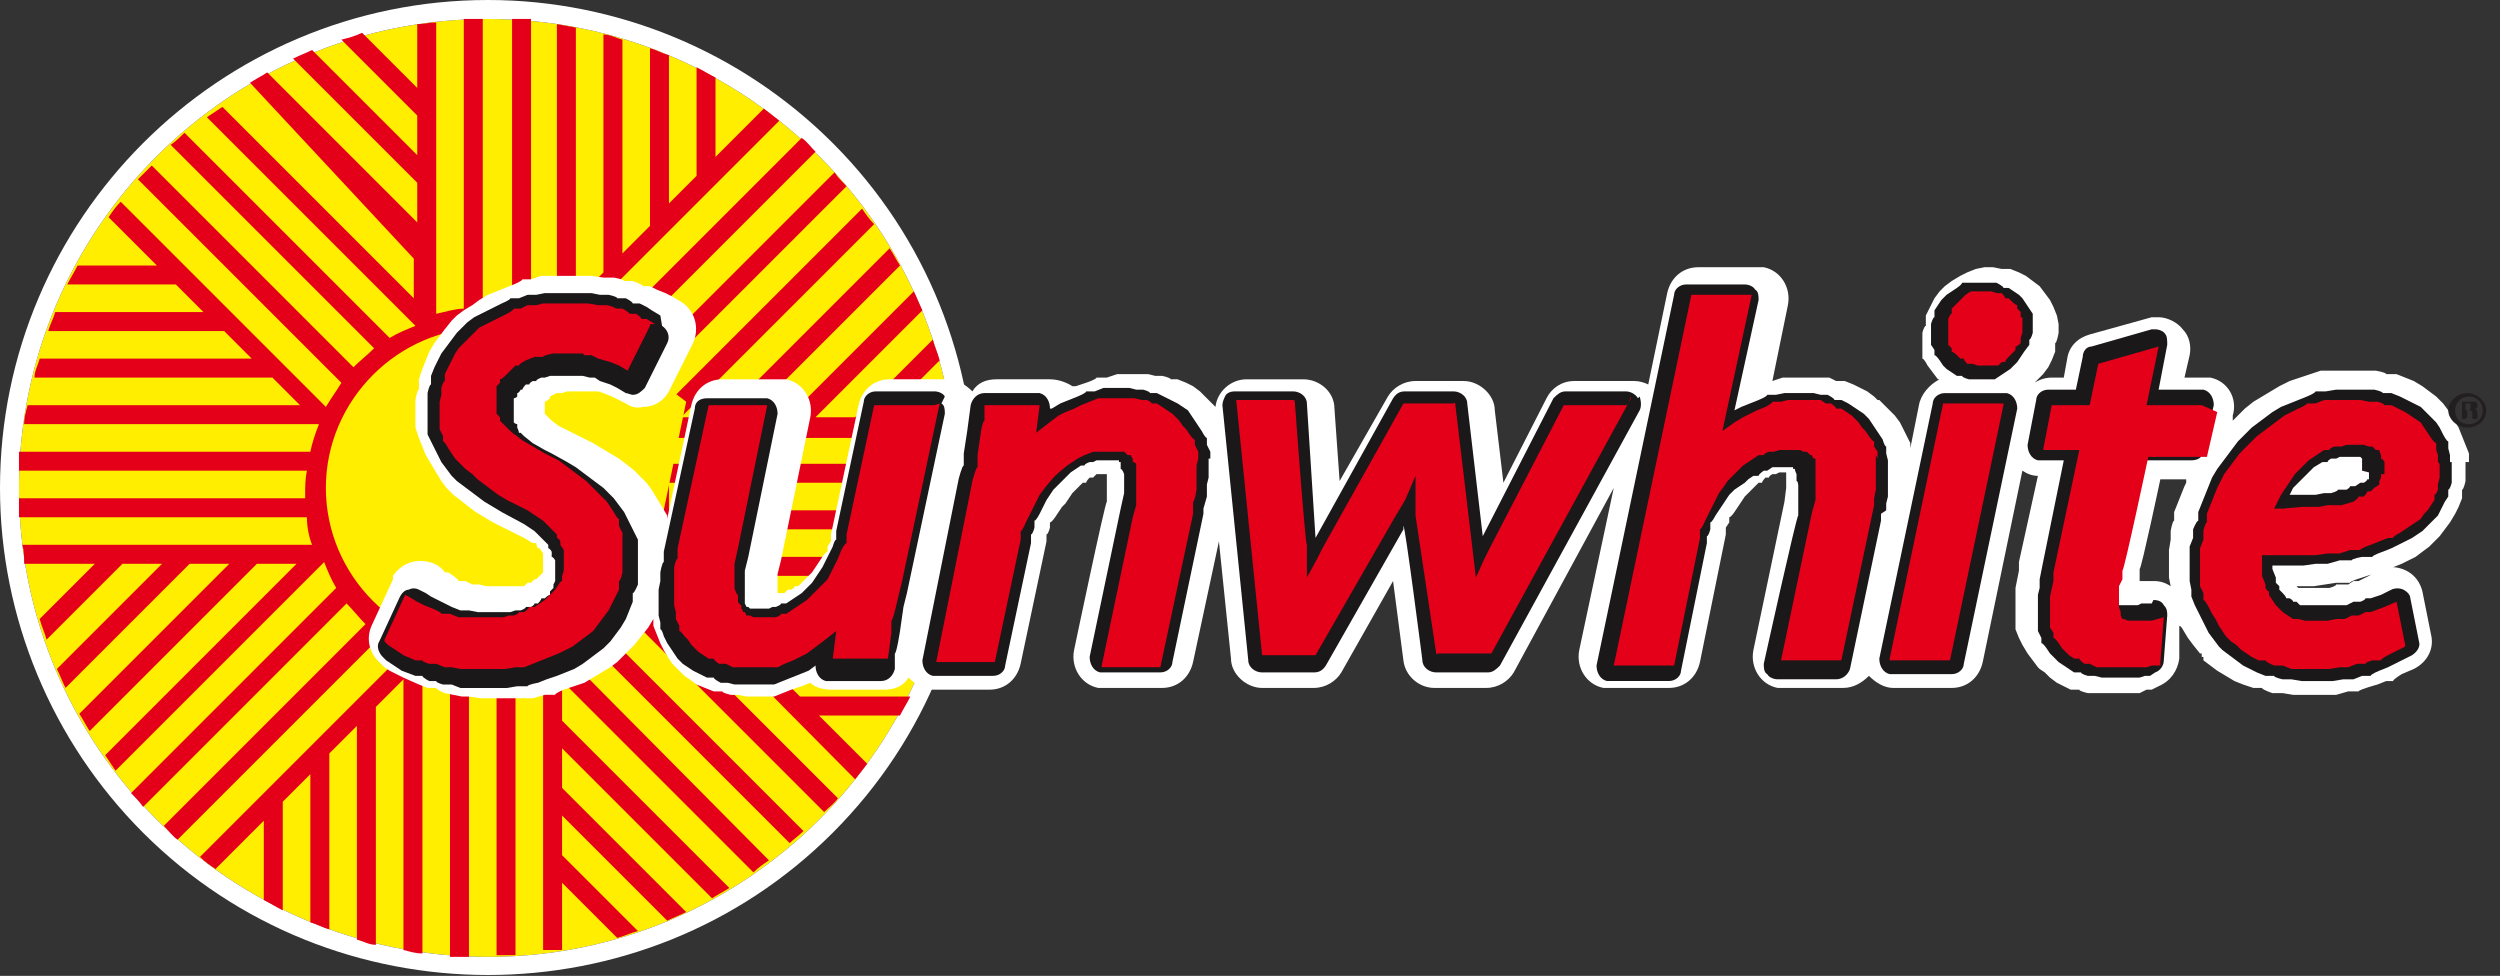 <?xml version="1.0" encoding="UTF-8"?>
<svg id="Group_2207" data-name="Group 2207" xmlns="http://www.w3.org/2000/svg" version="1.1" viewBox="0 0 145 56.6">
  <rect x="0" y="0" width="145" height="56.6" fill="#333333" stroke="none"/>
  <defs>
    <style>
      .cls-1 {
        fill: none;
      }

      .cls-1, .cls-2, .cls-3, .cls-4, .cls-5, .cls-6 {
        stroke-width: 0px;
      }

      .cls-2 {
        fill: #e50019;
      }

      .cls-3 {
        fill: #1a1818;
      }

      .cls-4 {
        fill: #fe0;
      }

      .cls-5 {
        fill: #fff;
      }

      .cls-6 {
        fill: #231f20;
      }
    </style>
  </defs>
  <rect class="cls-1" width="145" height="56.6"/>
  <path id="Path_5435" data-name="Path 5435" class="cls-4" d="M28.3,1.1c-15,0-27.2,12.2-27.2,27.2s12.2,27.2,27.2,27.2,27.2-12.2,27.2-27.2h0c0-15-12.2-27.2-27.2-27.2"/>
  <path id="Path_5436" data-name="Path 5436" class="cls-5" d="M28.3,1.1c15,0,27.2,12.2,27.2,27.2s-12.2,27.2-27.2,27.2S1.1,43.3,1.1,28.3C1.1,13.3,13.3,1.1,28.3,1.1h0M28.3,0C12.7,0,0,12.7,0,28.3c0,7.5,3,14.7,8.3,20,11,11,29,11,40,0,11-11,11-29,0-40C43,3,35.8,0,28.3,0"/>
  <path id="Path_5437" data-name="Path 5437" class="cls-2" d="M28.2,37.6c5.1,0,9.3-4.2,9.3-9.3h0c0-5.1-4.2-9.3-9.3-9.3-5.1,0-9.3,4.2-9.3,9.3,0,5.1,4.2,9.3,9.3,9.3,0,0,0,0,0,0M55.3,25.4h-16.9c.1.5.2,1,.3,1.5h16.7v1.1s-16.6,0-16.6,0v.2c0,.5,0,.9,0,1.4h16.7c0,.4,0,.7,0,1.1h-16.8c-.1.5-.3,1.1-.5,1.6h0s17.1,0,17.1,0c0,.4-.1.7-.2,1.1h-15.8l1.6,1.6h13.9c0,.4-.2.7-.3,1.1h-12.5l1.6,1.6h10.3c-.1.4-.3.7-.4,1.1h-8.7l1.6,1.6h6.4c-.2.4-.4.7-.6,1.1h-4.7l2.8,2.8-.7.9-11.9-12c-.3.5-.6.9-.9,1.3l11.8,11.8c-.2.3-.5.5-.8.8l-11.8-11.8c-.4.4-.8.7-1.2,1.1l11.8,11.8c-.3.3-.6.5-.8.7l-11.9-11.9c-.5.3-.9.5-1.4.7h0c0,0,12.1,12.2,12.1,12.2-.3.2-.6.4-.9.7l-11.1-11.1v2.3l9.7,9.7c-.3.2-.7.4-1,.6l-8.7-8.7v2.3l7.2,7.2c-.4.2-.7.3-1.1.5l-6.1-6.1v2.3l4.4,4.4c-.4.1-.8.3-1.2.4l-3.2-3.2v3.9h-1.1c0,.1,0-16.7,0-16.7-.5.2-1.1.3-1.6.3v16.7c-.4,0-.7,0-1.1,0v-16.6h-.2c-.5,0-.9,0-1.4,0v16.7c-.4,0-.7,0-1.1,0v-16.8c-.5-.1-1.1-.3-1.6-.5h0v17.1c-.4,0-.7-.1-1.1-.2v-15.7l-1.6,1.6v13.8c-.4,0-.7-.2-1.1-.3v-12.4l-1.6,1.6v10.2c-.4-.1-.7-.3-1.1-.4v-8.6l-1.6,1.6v6.3c-.4-.2-.7-.4-1.1-.6v-4.6l-2.8,2.8c-.3-.2-.6-.4-.9-.7l11.9-11.9c-.5-.3-.9-.6-1.4-.9l-11.8,11.8c-.3-.2-.5-.5-.8-.8l11.7-11.7c-.4-.4-.7-.8-1.1-1.2l-11.8,11.8c-.2-.3-.5-.6-.7-.8l11.9-11.9c-.3-.5-.5-1-.7-1.5h0l-12.1,12.1c-.2-.3-.4-.6-.6-.9l11.1-11.1h-2.3l-9.7,9.7c-.2-.3-.4-.7-.6-1l8.7-8.7h-2.3l-7.2,7.2c-.2-.4-.3-.7-.5-1.1l6.1-6.1h-2.3l-4.4,4.4c-.1-.4-.3-.8-.4-1.2l3.2-3.2H1.4c0-.4,0-.7-.1-1.1h16.8c-.2-.5-.3-1.1-.3-1.6H1.1c0-.4,0-.7,0-1.1h16.6v-.2c0-.5,0-.9.1-1.4H1.1v-1.1h16.9c.1-.5.3-1.1.5-1.6h0s-17.1,0-17.1,0c0-.4.1-.7.2-1.1h15.8l-1.6-1.6H2c0-.4.2-.7.3-1.1h12.3l-1.6-1.6H2.8c.1-.4.3-.7.4-1.1h8.6l-1.6-1.6h-6.3c.2-.4.4-.7.6-1.1h4.6l-2.8-2.8c.2-.3.4-.6.7-.9l11.9,11.9c.3-.5.6-.9.9-1.4l-11.8-11.8.8-.8,11.7,11.7c.4-.4.8-.7,1.2-1.1l-11.8-11.8c.3-.2.6-.5.8-.7l11.9,11.9c.5-.3,1-.5,1.5-.7h0c0,0-12.1-12.1-12.1-12.1l.9-.6,11.1,11.1v-2.3L14.5,4.8c.3-.2.7-.4,1-.6l8.7,8.7v-2.3l-7.2-7.2c.4-.2.7-.3,1.1-.5l6.1,6.1v-2.3l-4.4-4.4c.4-.1.8-.2,1.2-.4l3.2,3.2V1.4c.4,0,.7-.1,1.1-.1v16.9c.5-.1,1.1-.3,1.6-.3V1.1c.4,0,.7,0,1.1,0v16.6s.2,0,.2,0c.5,0,1,0,1.5.1V1.1c.4,0,.7,0,1.1,0v16.8c.5.1,1,.3,1.5.5h0V1.4l1.1.2v15.8l1.6-1.6V2c.4,0,.7.2,1.1.3v12.4l1.6-1.6V2.8c.4.1.7.3,1.1.4v8.6l1.6-1.6v-6.3c.4.2.7.4,1.1.6v4.6l2.8-2.8.9.7-11.9,11.9c.5.3.9.6,1.4.9l11.8-11.8c.3.2.5.5.8.8l-11.8,11.8c.4.4.7.8,1.1,1.2l11.8-11.8c.2.3.5.6.7.8l-11.9,11.9c.3.5.5,1,.7,1.5h0l12.1-12.1c.2.3.4.6.7.9l-11.2,11.2h2.3l9.8-9.8c.2.3.4.7.6,1l-8.8,8.8h2.3l7.3-7.3c.2.4.3.7.5,1.1l-6.2,6.2h2.3l4.5-4.5c.1.4.3.8.4,1.2l-3.3,3.3h4c0,.4,0,.7.1,1.1"/>
  <path id="Path_5438" data-name="Path 5438" class="cls-4" d="M37.1,21.4c.9.6,1.8,1.2,2.7,1.9-.2.9-1.4,6.9-1.7,8.1l-6.9-4.1c-2.7-1.4-3.8-2.3-3.8-3.9,0-1.6,1.6-3.4,4.7-3.4h.1c1.3,0,2.5.3,3.6.8l1.2.6Z"/>
  <path id="Path_5439" data-name="Path 5439" class="cls-5" d="M143.2,26.8v-.5c0,0-.2-.5-.2-.5l-.2-.5-.2-.5-.3-.5-.3-.5-.3-.4-.4-.4s0,0,0,0l-.4-.3-.4-.3-.5-.3-.5-.2-.5-.2h-.6c0-.1-.6-.2-.6-.2h-.6c0,0-.7,0-.7,0h-.6s-.6,0-.6,0h-.7c0,0-.6.2-.6.2l-.6.2-.6.2-.6.3-.5.3-.5.3-.5.3-.5.4-.4.4-.3.3v-.3c.3-1-.3-2-1.3-2.2-.1,0-.3,0-.4,0h-1.1l.3-1.3c.1-.5,0-1.1-.4-1.5-.3-.4-.9-.7-1.4-.7h0c-.1,0-.3,0-.4,0l-3.6,1c-.7.2-1.2.7-1.3,1.4l-.2,1.1h-.7c-.5,0-.9.2-1.3.5,0,0,0,0,0,0h.1c0,0,.4-.4.4-.4l.3-.3.3-.4.2-.4.2-.5v-.5c.1,0,.2-.6.2-.6v-.5s-.1-.5-.1-.5l-.2-.5-.2-.4-.3-.4-.3-.4-.4-.3-.4-.3-.4-.2-.5-.2h-.5c0,0-.5-.1-.5-.1h-.5s-.5.1-.5.1l-.5.2-.4.2-.5.3-.4.3-.3.3-.3.4-.3.6-.2.4v.6c-.1,0-.2.4-.2.4v.5s0,.5,0,.5v.5c.1,0,.3.4.3.4l.3.4.3.4h.1c-.6.3-1.1.9-1.2,1.5l-.5,2.5v-.3c0,0-.2-.4-.2-.4l-.2-.4-.2-.4-.3-.4-.3-.3-.3-.3-.3-.3h0s0,0,0,0c0,0,0,0-.1,0l-.2-.2-.4-.3-.4-.2-.4-.2-.5-.2h-.5c0,0-.4-.2-.4-.2h-.5s-.4,0-.4,0h-.6s-.6,0-.6,0h-.6c0,0-.6.2-.6.2h0s.9-4.4.9-4.4c.2-1-.4-2-1.4-2.2-.1,0-.2,0-.4,0h-3.4c-.9,0-1.6.6-1.8,1.5l-1.1,5.3c-.2-.1-.5-.2-.8-.2h-3.5c-.7,0-1.3.4-1.6,1l-2.5,4.9-.5-4.2c0-.9-.9-1.7-1.8-1.7h-2.8c-.7,0-1.3.4-1.6.9l-2.8,4.9-.3-4.2c0-1-.9-1.7-1.8-1.7h-3.3c-.9,0-1.7.7-1.8,1.6l-.2-.2-.5-.5h0s-.2-.2-.2-.2l-.4-.3-.4-.2-.5-.2h-.4c0-.1-.5-.2-.5-.2h-.4c0,0-.4-.1-.4-.1h-.5s-.6,0-.6,0h-.7c0,0-.6.2-.6.2h-.6c0,.1-.6.3-.6.3l-.6.2h-.2c-.3-.2-.8-.4-1.3-.4h-3.1c-.6,0-1.1.2-1.4.7-.4-.4-.9-.7-1.4-.7h-3.4c-.9,0-1.6.6-1.8,1.5l-1.6,7.5v.4c0,0-.2.3-.2.3v.3c-.1,0-.3.3-.3.3l-.2.3-.2.3-.2.3-.2.2-.2.2-.2.2-.2.2h-.2c0,.1-.2.2-.2.2h-.2c0,0-.2.2-.2.2h-.1s-.1,0-.1,0h0s-.2,0-.2,0h0s0-.3,0-.3v-.2s0-.3,0-.3v-.3s.2-.8.2-.8l1.7-8.3c.2-1-.4-2-1.4-2.2-.1,0-.2,0-.4,0h-3.3c-.9,0-1.6.6-1.8,1.5l-1.4,6.6v-.2c0,0-.3-.5-.3-.5l-.3-.5-.3-.5-.3-.4-.4-.4-.3-.3h0c0,0-.5-.4-.5-.4l-.4-.3-.5-.3-.5-.3-.5-.3-1-.5-.4-.2-.6-.3-.4-.3-.2-.2-.2-.2h0c0,0,0-.3,0-.3h0c0,0,0-.2,0-.2v-.2c.1,0,.3-.2.3-.2h0c0,0,0-.1,0-.1l.4-.2h.3c0,0,.3-.1.3-.1h.6s.3,0,.3,0h.2s.4,0,.4,0h.3c0,0,.3.1.3.1l.5.2.4.2.4.2c.3.2.6.3,1,.2.7,0,1.3-.4,1.6-1.1l1.3-2.6c.4-.9.1-1.9-.7-2.4l-.5-.3h0s-.4-.2-.4-.2l-.5-.2-.4-.2h-.4c0-.1-.6-.3-.6-.3h-.5c0-.1-.6-.2-.6-.2h-.6c0,0-.7-.1-.7-.1h-.7s-.5,0-.5,0h-.6s-.5,0-.5,0h-.6c0,0-.6.2-.6.2h-.5c0,.1-.5.3-.5.3l-.5.2-.5.2-.5.2-.5.3-.4.3-.5.3-.4.3-.3.3h0s-.4.5-.4.5l-.3.4-.3.4-.3.5-.2.5h0c0,0-.2.5-.2.5l-.2.6v.6c-.1,0-.2.6-.2.6v.6s0,.5,0,.5v.5c0,0,.2.6.2.6l.2.5.2.5.3.5.3.5.3.5.3.4.4.4.4.3.5.4.4.3.5.3.5.3,1.8.9.5.3h.2c0,.1.1.3.1.3h.1c0,0,.2.3.2.3h0c0,0,0,.2,0,.2v.2s0,.2,0,.2h0c0,.1,0,.2,0,.2h0c0,.1,0,.3,0,.3l-.2.2-.2.2h-.1c0,0-.2.2-.2.2h-.2c0,0-.2.2-.2.2h-.2c0,0-.2,0-.2,0h-.3s-.3,0-.3,0h-.2s-.5,0-.5,0h-.5s-.4-.1-.4-.1h-.4c0,0-.4-.2-.4-.2h-.4c0-.1-.3-.3-.3-.3l-.3-.2h-.2c0-.1-.4-.4-.4-.4-.9-.5-2-.3-2.6.6,0,0,0,.1,0,.2l-1.2,2.6c-.4.8-.2,1.7.5,2.3l.2.2.3.2.4.2.4.2.9.4.5.2h.5c0,.1.5.3.5.3l1,.2h.4c0,0,.7.1.7.1h.5s.5,0,.5,0h.7s.7,0,.7,0h.6c0,0,.7-.2.7-.2h.6c0-.1.5-.3.5-.3h0s.6-.2.6-.2l.6-.2.5-.3.5-.3.5-.3.4-.3h0s.5-.5.5-.5l.5-.5.4-.5.4-.5.3-.5h0v.4c0,0,.2.5.2.5l.2.5.2.4.3.5.2.3.3.3.4.4h0s0,0,0,0l.3.2.4.3.5.2.5.2h.5c0,.1.5.2.5.2h.4c0,0,.5.1.5.1h.5s.5,0,.5,0h.6c0,0,.5-.2.5-.2h0s.5-.2.5-.2l.6-.2.5-.2h0c.3.3.8.4,1.2.4h3.1c.6,0,1.1-.2,1.4-.7.4.4.9.7,1.4.7h3.3c.9,0,1.6-.6,1.8-1.5l1.5-7.1v-.4c.1,0,.2-.4.2-.4v-.3c.1,0,.3-.3.3-.3l.2-.3.2-.3.2-.2.2-.3.2-.3.4-.4.2-.2h.2c0-.1.2-.3.2-.3h.2c0,0,.2-.2.2-.2h.2c0,0,.2,0,.2,0h.2s0,0,0,0v.3s0,.5,0,.5v.8c-.1,0-1.9,8.6-1.9,8.6-.2,1,.4,2,1.4,2.2.1,0,.3,0,.4,0h3.3c.9,0,1.6-.6,1.8-1.5l1.5-7,.7,6.8c0,.9.9,1.7,1.8,1.7h3c.7,0,1.3-.4,1.6-.9l3-5.3.6,4.6c.1.9.9,1.6,1.8,1.6h3c.7,0,1.3-.4,1.6-.9l5.8-10.7-2,9.4c-.2,1,.4,2,1.4,2.2.1,0,.2,0,.4,0h3.4c.9,0,1.6-.6,1.8-1.5l1.5-7.4v-.4c0,0,.2-.3.2-.3v-.3c.1,0,.3-.3.3-.3l.2-.3.2-.3.2-.3.2-.2.2-.2.2-.2.2-.2h.2c0-.1.2-.3.2-.3h.2c0-.1.2-.2.2-.2h.2c0,0,.2-.1.2-.1h.2s.2,0,.2,0h0c0,.1,0,.5,0,.5v.4s-.1.8-.1.8l-1.8,8.6c-.2,1,.4,2,1.4,2.2.1,0,.2,0,.4,0h3.4c.6,0,1.1-.3,1.5-.7,0,0,0,0,0,0,.4.4.9.7,1.4.7h3.4c.9,0,1.6-.6,1.8-1.5l2.3-11.1c.3.2.6.3.9.3l-1.1,5v.5c0,0-.2,1-.2,1v.6s0,.5,0,.5v.4s0,.4,0,.4v.5c0,0,.2.5.2.5l.2.4.3.5.3.4.3.4s0,0,.1.1l.3.2.3.3.4.3.4.2.4.2h.5c0,.1.5.2.5.2h.5c0,0,.5,0,.5,0h.8s.6,0,.6,0h.6c0,0,.4-.2.4-.2h.3c0,0,.4-.2.4-.2.7-.3,1.1-.9,1.2-1.6v-1.9c.1,0,.2.2.2.2l.3.5.3.4.4.5h.1c0,.1,0,.2,0,.2h.1c0,.1,0,.2,0,.2l.4.3.4.3.5.3.5.3.5.2.6.2h.5c0,.1.6.3.6.3h.6c0,0,.6.1.6.1h.6s0,0,0,0h.6s.7,0,.7,0h.6c0,0,.7-.2.7-.2h.6c0-.1,1.1-.4,1.1-.4l.5-.2h.4c0-.1.5-.4.5-.4l.7-.3c.8-.4,1.2-1.2,1-2l-.5-2.5c-.2-.8-.8-1.3-1.6-1.4-.1,0-.3,0-.4,0-.2,0-.4,0-.6.2l-.5.3-.6.3h-.3c0,0-.3.2-.3.2h-.7c0,.1-.4.2-.4.2h-.4s-.4,0-.4,0h-.3s-.2,0-.2,0h-.2s-.2,0-.2,0h-.1c0,0-.1-.1-.1-.1h0s1,0,1,0l1.3-.2h.8c0-.1.7-.3.7-.3l.6-.2.7-.2.5-.2.5-.2.4-.2.4-.2.4-.3.4-.3.3-.3.3-.3.3-.4.3-.4.3-.5.2-.4.2-.5v-.5c.1,0,.2-.5.2-.5v-.6s0-.5,0-.5ZM126.7,28.2l-.2.5-.2.5-.2.5v.5c-.1,0-.2.6-.2.6v.5c0,0-.1.6-.1.6v.6s0,.5,0,.5v.5s.1.5.1.5h0c-.3-.2-.6-.3-1-.3h0c-.1,0-.3,0-.4,0h-.4c0,0,0-.3,0-.3v-.4c.1,0,1.2-5.2,1.2-5.2h1.5v.2Z"/>
  <path id="Path_5440" data-name="Path 5440" class="cls-3" d="M142.1,26.8v-.4c0,0-.1-.4-.1-.4v-.4c-.1,0-.3-.4-.3-.4l-.2-.4-.2-.3-.3-.3-.3-.3s0,0,0,0l-.3-.3-.4-.2-.4-.2-.4-.2-.5-.2h-.5c0-.1-.5-.2-.5-.2h-.5c0,0,0,0,0,0h-.5s-.6,0-.6,0h-.6c0,0-.6.1-.6.1h-.6c0,.1-.5.3-.5.3l-.5.2-.5.2-.5.2-.5.3-.4.3-.4.3-.4.3-.4.4-.4.4-.3.4-.3.4-.3.4-.3.4-.3.5-.2.5-.2.5-.2.5-.2.5v.5c-.1,0-.3.5-.3.5v.5c0,0-.2.5-.2.5v.5s0,0,0,0v.5s0,.5,0,.5v.5s.1.5.1.5v.4c0,0,.2.5.2.5l.2.4.2.4.2.4.2.4.3.4.3.4h0s0,0,0,0l.2.2.4.3.4.3.4.3.4.2.4.2.5.2h.5c0,.1.5.2.5.2h.5c0,0,.6.1.6.1h.6s.6,0,.6,0h.6s.6-.1.6-.1h.6c0,0,.5-.2.5-.2h.5c0-.1.5-.3.5-.3l.5-.2.4-.2.4-.2.6-.3c.3-.2.5-.5.4-.8l-.5-2.5c0-.2-.2-.4-.4-.5-.2-.1-.5-.1-.7,0l-.6.3-.6.2h-.3c0,.1-.3.2-.3.2h-.4c0,0-.4.2-.4.2h-.4c0,0-.5,0-.5,0h-.5s-.4,0-.4,0h-.3s-.3,0-.3,0h-.3c0,0-.2-.2-.2-.2h-.2c0-.1-.2-.2-.2-.2h-.2c0-.1-.2-.3-.2-.3l-.2-.2v-.2c0,0-.2-.2-.2-.2v-.3c0,0-.2-.5-.2-.5v-.2s.4,0,.4,0h1.4c0,0,.7-.1.7-.1h.7c0,0,.7-.2.7-.2h.7c0-.1.6-.2.6-.2h.6c0-.1.6-.3.6-.3l.5-.2.4-.2.4-.2.4-.2.3-.2.3-.2.3-.3.3-.3.3-.3.2-.4.2-.4.2-.3v-.4c.1,0,.2-.4.2-.4v-.4c0,0,0-.4,0-.4v-.4ZM137.4,27.4h0c0,.1,0,.2,0,.2h0c0,0,0,.2,0,.2h-.1c0,.1-.2.2-.2.2h-.2c0,0-.3.2-.3.2h-.3c0,.1-.2.2-.2.2h-.5c0,.1-.4.2-.4.2h-.4c0,0-.5.1-.5.1h-1c0,0-.5,0-.5,0l.2-.4.2-.2.2-.2.2-.2.2-.2.2-.2.2-.2.5-.3h.3c0-.1.2-.2.2-.2h.3c0,0,.2-.1.2-.1h.3s.3,0,.3,0h.2s.2,0,.2,0h.2c0,0,.1.1.1.1h0c0,0,0,.2,0,.2h0c0,0,0,.2,0,.2h0c0,.1,0,.3,0,.3Z"/>
  <path id="Path_5441" data-name="Path 5441" class="cls-3" d="M70.2,26.6v-.4c0,0-.2-.4-.2-.4v-.4c-.1,0-.3-.4-.3-.4l-.2-.3-.2-.3-.2-.3-.2-.3-.3-.2-.3-.2-.4-.2-.4-.2-.4-.2h-.4c0-.1-.4-.2-.4-.2h-.4c0,0-.4-.1-.4-.1h-.4s-.5,0-.5,0h-.6c0,0-.5.2-.5.2h-.5c0,.1-.5.3-.5.3l-.5.2-.5.2-.5.3h-.1c0,0,0,0,0,0,0-.4-.2-.8-.6-.9,0,0,0,0-.1,0h-3.1c-.4,0-.7.3-.8.7l-.2,1.5-.2,1.3v.7c-.1,0-.3.8-.3.8l-2.1,10.5c0,.4.2.8.6.9,0,0,.1,0,.2,0h3.3c.4,0,.7-.3.7-.6l1.5-7.1v-.5c.1,0,.2-.4.2-.4v-.4c.1,0,.3-.4.3-.4l.2-.4.2-.4.2-.3.2-.3.3-.3.5-.5.2-.2.3-.2.3-.2h.2c0-.1.3-.2.3-.2h.2c0,0,.2-.1.2-.1h.2s.2,0,.2,0h.3s.2,0,.2,0h.2s.1,0,.1,0h.1s0,.1,0,.1h.1c0,.1,0,.2,0,.2v.2c.1,0,.2.3.2.3v.4s0,.3,0,.3v.4s-.2.9-.2.9l-1.8,8.6c0,.4.2.8.6.9,0,0,.1,0,.2,0h3.3c.4,0,.7-.3.7-.6l1.8-8.6v-.3c0,0,.2-.7.2-.7v-.7c0,0,.1-.4.1-.4v-.3s0-.4,0-.4v-.4Z"/>
  <path id="Path_5442" data-name="Path 5442" class="cls-3" d="M38.3,18.3l-.5-.3-.3-.2-.4-.2h-.4c0-.1-.4-.3-.4-.3h-.5c0-.1-.5-.2-.5-.2h-.5c0,0-.5-.1-.5-.1h-.6s-.6,0-.6,0h-.5s-.5,0-.5,0h-.5c0,0-.5.1-.5.1h-.5c0,0-.5.2-.5.2h-.5c0,.1-.5.3-.5.3l-.4.2-.4.2-.4.2-.4.2-.4.3-.3.3-.3.3-.3.4-.3.4-.3.4-.2.4-.2.4-.2.5v.5c-.1,0-.2.5-.2.5v.5c0,0,0,.5,0,.5v.5s0,.4,0,.4v.5c0,0,.2.4.2.4l.2.4.2.4.2.4.3.4.3.4.3.3.4.3.4.3.4.3.4.3.5.3.5.3,1.3.7.3.2.3.2.2.2.2.2.2.2.2.2v.2c.1,0,.2.2.2.2v.3c.1,0,.2.2.2.2v.2s0,.3,0,.3v.3s0,.2,0,.2v.2c0,0-.1.2-.1.2v.2c0,0-.2.2-.2.2v.2c-.1,0-.3.2-.3.2h-.2c0,.1-.2.3-.2.3h-.2c0,.1-.2.2-.2.2h-.3c0,.1-.3.2-.3.2h-.3c0,0-.3.1-.3.1h-.3s-.3,0-.3,0h-.3s-.5,0-.5,0h-.5s-.5-.1-.5-.1h-.5c0,0-.5-.2-.5-.2l-.4-.2-.4-.2-.4-.2-.3-.2-.4-.2c-.2-.1-.4-.1-.6,0-.2,0-.4.2-.5.4l-1.2,2.6c-.2.3,0,.7.2.9l.2.2.3.2.3.2.3.2.8.3h.4c0,.1.4.3.4.3h.4c0,.1.4.2.4.2h.5c0,0,.5.2.5.2h.5c0,0,.5,0,.5,0h.5s.6,0,.6,0h.6s.6-.1.6-.1h.6c0-.1.6-.2.6-.2l.5-.2.6-.2.5-.2.5-.2.5-.3.4-.3.4-.3h0s0,0,0,0h0l.4-.3.4-.4.3-.4.3-.4.3-.5.2-.5.2-.5v-.5c.1,0,.3-.5.3-.5v-.5c0,0,0-.6,0-.6v-.5s0-.5,0-.5v-.5c0,0-.2-.4-.2-.4l-.2-.4-.2-.4-.2-.4-.3-.4-.3-.4-.3-.3-.3-.3-.4-.3-.4-.3-.4-.3-.4-.3-.5-.3-.9-.5-.4-.2-.7-.4-.5-.4-.2-.2h-.1c0-.1-.1-.3-.1-.3v-.2c-.1,0-.2-.1-.2-.1v-.2c0,0,0-.1,0-.1v-.2s0-.2,0-.2v-.2s0-.2,0-.2v-.3c.1,0,.2-.1.2-.1v-.2c.1,0,.2-.2.2-.2h.1c0-.1.2-.3.2-.3h.2c0-.1.2-.2.2-.2h.2c0-.1.3-.2.3-.2h.2c0,0,.3-.1.3-.1h.4c0,0,.3,0,.3,0h.5s.4,0,.4,0h.3s.4.1.4.1h.3c0,0,.3.2.3.2l.6.2.4.2.5.3c.1,0,.3.1.4.1.3,0,.5-.2.7-.4l1.3-2.6c.2-.4,0-.8-.3-1"/>
  <path id="Path_5443" data-name="Path 5443" class="cls-3" d="M109.4,29.6v-.4c0,0,.1-.4.1-.4v-.5s0-.4,0-.4v-.4s0-.4,0-.4v-.4s-.1-.4-.1-.4v-.4c-.1,0-.2-.4-.2-.4l-.2-.3-.2-.3-.2-.3-.2-.3-.3-.3-.3-.2s0,0,0,0l-.3-.2-.3-.2-.4-.2h-.4c0-.1-.4-.3-.4-.3h-.4c0,0-.4-.1-.4-.1h-.4s0,0,0,0h-.3s-.5,0-.5,0h-.5c0,0-.5.1-.5.1h-.5c0,.1-.5.3-.5.3l-.5.2-.5.2-.4.2,1.4-6.4c0-.2,0-.5-.2-.6-.1-.2-.4-.3-.6-.3h-3.4c-.4,0-.7.3-.7.6l-4.5,21.5c0,.4.2.8.6.9,0,0,.1,0,.2,0h3.4c.4,0,.7-.3.7-.6l1.5-7.4v-.4c.1,0,.2-.4.2-.4v-.4c.1,0,.3-.4.3-.4l.2-.3.2-.3.2-.3.2-.3.3-.3.3-.2.3-.2.2-.2.3-.2h.3c0-.1.3-.3.3-.3h.2c0,0,.3-.2.3-.2h.2s.2,0,.2,0h.2s.2,0,.2,0h.2s.1,0,.1,0h.1c0,0,0,.1,0,.1h.1c0,.1.1.3.1.3v.4c.1,0,.1.3.1.3v.4s0,.4,0,.4v.9c-.1,0-2,8.6-2,8.6,0,.2,0,.5.2.6.1.2.4.3.6.3h3.4c.4,0,.7-.3.8-.6l1.8-8.6v-.4Z"/>
  <path id="Path_5444" data-name="Path 5444" class="cls-3" d="M54.8,23c-.1-.2-.4-.3-.6-.3h-3.4c-.4,0-.7.3-.7.6l-1.6,7.5v.5c-.1,0-.2.4-.2.4l-.2.4-.2.4-.2.4-.2.3-.2.3-.2.3-.3.3-.3.3-.3.2-.3.2-.3.2h-.3c0,.1-.3.2-.3.2h-.2c0,0-.2.1-.2.1h-.2s-.3,0-.3,0h-.2s-.2,0-.2,0h-.2c0,0-.1-.1-.1-.1h-.1c0,0-.1-.2-.1-.2h0c0,0,0-.3,0-.3v-.4c0,0,0-.2,0-.2v-.3s0-.4,0-.4v-.3s.2-.8.2-.8l1.7-8.3c0-.4-.2-.8-.6-.9,0,0-.1,0-.2,0h-3.3c-.4,0-.7.2-.7.6l-1.8,8.3v.6c-.1,0-.2.6-.2.6v.5c0,0-.1.5-.1.5v.5s0,.5,0,.5v.5s.1.4.1.4v.4c.1,0,.2.4.2.4l.2.4.2.3.2.3.2.3.3.3.3.2h0s0,0,0,0l.3.2.4.2.4.2h.4c0,.1.4.3.4.3h.4c0,0,.4.1.4.1h.4s.4,0,.4,0h.5s.5,0,.5,0h.5c0,0,.5-.2.5-.2l.5-.2.5-.2.5-.2.4-.3h0c0,0,0,0,0,0,0,.4.2.8.6.9,0,0,0,0,.1,0h3.1c.4,0,.7-.3.8-.7v-.9c.1,0,.3-1.3.3-1.3l.2-1.4.2-.8,2.2-10.4c0-.2,0-.5-.2-.6"/>
  <path id="Path_5445" data-name="Path 5445" class="cls-3" d="M95,23.1c-.1-.2-.4-.4-.7-.4h-3.5c-.3,0-.5.2-.7.4l-4.1,8-.9-7.7c0-.4-.4-.7-.8-.7h-2.8c-.3,0-.5.1-.7.4l-4.5,8.1-.5-7.8c0-.4-.4-.7-.8-.7h-3.3c-.2,0-.4,0-.6.2-.1.2-.2.4-.2.6l1.5,14.8c0,.4.4.7.8.7h3c.3,0,.5-.1.7-.4l4.5-7.9v-.2c.1,0,1.1,7.8,1.1,7.8,0,.4.4.7.8.7h3c.3,0,.5-.2.7-.4l8.1-14.8c.1-.2.1-.5,0-.8"/>
  <path id="Path_5446" data-name="Path 5446" class="cls-3" d="M116.2,22.8h-3.4c-.4,0-.7.3-.7.6l-3.1,14.8c0,.4.2.8.6.9,0,0,.1,0,.2,0h3.4c.4,0,.7-.3.7-.6l3.1-14.8c0-.4-.2-.8-.6-.9,0,0-.1,0-.2,0"/>
  <path id="Path_5447" data-name="Path 5447" class="cls-3" d="M124.8,35c0,0-.1,0-.2,0h-.4c0,0-.2.1-.2.1h-.5s-.3,0-.3,0h-.2s-.1,0-.1,0h0s0-.3,0-.3v-.3s0-.4,0-.4v-.4c0,0,.1-.4.1-.4v-.5c.1,0,1.4-6.1,1.4-6.1h2.7c.4,0,.7-.2.7-.6l.6-2.6c0-.4-.2-.8-.6-.9,0,0-.1,0-.2,0h-2.4l.5-2.6c0-.2,0-.5-.1-.6-.1-.2-.4-.3-.6-.3,0,0-.1,0-.2,0l-3.5,1c-.3,0-.5.3-.5.6l-.4,1.9h-1.6c-.4,0-.7.3-.7.6l-.5,2.6c0,.4.2.8.6.9,0,0,.1,0,.2,0h1.3l-1.2,5.9-.2,1v.5c0,0-.1.4-.1.4v.5s0,.5,0,.5v.4s0,.3,0,.3v.4c0,0,.2.4.2.4v.3c.1,0,.3.3.3.3l.2.3.3.3s0,0,0,0l.2.2.3.2.3.2.3.2h.4c0,.1.4.2.4.2h.4c0,0,.4.1.4.1h.4s0,0,0,0h.7s.7,0,.7,0h.4c0,0,.3-.1.3-.1h.3c0,0,.3-.2.3-.2.3-.1.5-.4.5-.7l.2-2.6c0-.2,0-.4-.2-.6-.1-.2-.3-.3-.6-.3"/>
  <path id="Path_5448" data-name="Path 5448" class="cls-3" d="M117.7,20v-.3c.1,0,.2-.4.2-.4v-.4s0-.4,0-.4v-.3c0,0-.2-.3-.2-.3l-.2-.3-.2-.3-.2-.2-.3-.2-.3-.2h-.3c0-.1-.4-.3-.4-.3h-.4c0,0-.4,0-.4,0h-.4s-.4,0-.4,0h-.4c0,.1-.3.3-.3.3l-.3.2-.3.2-.3.3-.2.3-.2.3v.4c-.1,0-.2.4-.2.4v.4s0,.4,0,.4v.4c0,0,.2.3.2.3v.3c.1,0,.3.3.3.3l.2.3.2.2.3.2.3.2h.3c0,.1.4.2.4.2h.4s0,0,0,0h.4s.4,0,.4,0h.3c0,0,.3-.2.3-.2l.3-.2.3-.2.2-.2.2-.2.2-.3.2-.3Z"/>
  <path id="Path_5451" data-name="Path 5451" class="cls-2" d="M69.5,26.6v-.4c0,0-.2-.4-.2-.4v-.3c-.1,0-.3-.3-.3-.3l-.2-.3-.2-.2-.2-.3-.2-.2-.2-.2s0,0,0,0l-.3-.2-.3-.2-.3-.2h-.3c0-.1-.3-.2-.3-.2h-.3c0,0-.4-.1-.4-.1h-.3s-.3,0-.3,0h-.5s-.5,0-.5,0h-.5c0,0-.5.2-.5.2l-.5.2-.4.2-.5.2-.4.2-.4.3-.9.7.2-1.6s0,0,0,0c0,0,0,0,0,0h-3.1c0,0-.1,0-.1,0v.9c-.1,0-.2.6-.2.6l-.2,1.4v.7c-.1,0-.3.8-.3.8l-2.1,10.5s0,0,0,0c0,0,0,0,0,0h3.3c0,0,0,0,.1,0l1.5-7.1v-.5c.1,0,.3-.5.3-.5l.2-.4.2-.4.2-.4.2-.4.3-.4s.4-.5.6-.7.7-.6.7-.6l.3-.2.3-.2.4-.2.5-.2h.3c0,0,.3,0,.3,0h.2s.3,0,.3,0h.2s.3,0,.3,0h.2c0,0,.2.2.2.2h.2c0,.1.1.2.1.2v.2c.1,0,.2.1.2.1h0c0,.1,0,.4,0,.4v.2s0,.3,0,.3v.5s0,.3,0,.3h0v.7c0,0-.2.7-.2.7l-1.8,8.6c0,0,0,.1,0,.1,0,0,0,0,0,0h3.3c0,0,0,0,.1,0l1.9-8.9v-.7c.1,0,.2-.7.2-.7v-.3s0-.3,0-.3v-.4s0-.4,0-.4Z"/>
  <path id="Path_5452" data-name="Path 5452" class="cls-2" d="M38,18.8l-.5-.3h-.3c0-.1-.3-.3-.3-.3h-.4c0-.1-.4-.3-.4-.3h-.4c0-.1-.5-.2-.5-.2h-.5c0,0-.6-.1-.6-.1h-.5s-.6,0-.6,0h-.5s-.5,0-.5,0h-.5c0,0-.4.1-.4.1h-.5c0,0-.4.2-.4.2h-.4c0,.1-.4.3-.4.3l-.4.2-.4.2-.4.2-.4.2-.3.3-.3.3-.3.3-.3.3-.2.3-.2.4-.2.4-.2.4v.4c-.1,0-.2.4-.2.4v.4c0,0-.1.4-.1.4v.4s0,0,0,0v.4s0,.4,0,.4v.4c0,0,.2.4.2.4v.3c.1,0,.3.4.3.4l.2.3.2.3.3.3.3.3.4.3.3.3.4.3.4.3.4.3.5.3,1.2.6.3.2.3.2.3.2.2.2.2.2.2.2.2.2v.2c.1,0,.2.2.2.2v.2c0,0,.2.3.2.3v.2s0,.2,0,.2v.2s0,.3,0,.3v.3s-.1.3-.1.3v.3c-.1,0-.2.2-.2.2l-.2.3-.2.2-.2.2-.2.2-.3.2-.3.2h-.3c0,.1-.3.3-.3.3h-.3c0,.1-.3.2-.3.2h-.3c0,0-.3.1-.3.1h-.4s-.4,0-.4,0h-.6s-.6,0-.6,0h-.6c0,0-.5-.2-.5-.2h-.5c0-.1-.5-.3-.5-.3l-.5-.2-.4-.2-.5-.3h0s-.2-.1-.2-.1c0,0,0,0,0,0,0,0,0,0,0,0l-1.2,2.6s0,.1,0,.1l.2.2.3.2.3.2.3.2.7.3h.4c0,.1.4.2.4.2h.4c0,0,.5.2.5.2h.4c0,0,.5.1.5.1h.4s.5,0,.5,0h.5s.6,0,.6,0h.6s.6-.1.6-.1h.5c0,0,.5-.2.5-.2l.5-.2.5-.2.5-.2.4-.2.4-.2.4-.3.4-.3h0s.4-.3.4-.3l.3-.4.3-.4.3-.4.2-.4.2-.4.2-.4v-.5c.1,0,.2-.5.2-.5v-.5c0,0,0-.5,0-.5v-.5s0-.4,0-.4v-.4c0,0-.2-.4-.2-.4v-.4c-.1,0-.3-.4-.3-.4l-.2-.3-.2-.3-.3-.3-.3-.3-.3-.3-.3-.3-.4-.3-.4-.3-.4-.3-.4-.3-.8-.4-1.2-.7s-.2-.1-.4-.3c-.2-.1-.4-.3-.6-.5l-.2-.2-.2-.2v-.2c0,0-.2-.2-.2-.2v-.2s0-.2,0-.2v-.3s0-.2,0-.2v-.2s0-.2,0-.2v-.3c0,0,.2-.2.2-.2v-.2c.1,0,.3-.2.3-.2l.2-.2.2-.2.2-.2h.2c0-.1.4-.3.4-.3h0s.5-.2.5-.2h.5c0-.1.6-.2.6-.2h.6s.4,0,.4,0h.7c0,0,.1.1.1.1h.4c0,0,.4.2.4.2l.7.2.5.2.5.3s0,0,0,0c0,0,0,0,0,0l1.3-2.6c0,0,0-.1,0-.1"/>
  <path id="Path_5453" data-name="Path 5453" class="cls-2" d="M108.9,26.6v-.4c0,0-.2-.3-.2-.3v-.3c-.1,0-.3-.3-.3-.3l-.2-.3-.2-.2-.2-.3-.2-.2-.2-.2s0,0,0,0l-.3-.2-.3-.2h-.3c0-.1-.3-.3-.3-.3h-.3c0,0-.3-.2-.3-.2h-.3c0,0-.3,0-.3,0h-.3s-.5,0-.5,0h-.5c0,0-.4.1-.4.1h-.5c0,.1-.4.3-.4.3l-.5.2-.4.2-.4.2-.5.3-.7.5,1.7-7.9s0,0,0,0c0,0,0,0,0,0h-3.4c0,0,0,0-.1,0l-4.5,21.5s0,0,0,0c0,0,0,0,0,0h3.4c0,0,0,0,.1,0l1.5-7.4v-.5c.1,0,.3-.5.3-.5l.2-.4.2-.4.2-.4.2-.4.3-.4.2-.3.3-.3.3-.3.3-.3.3-.2.3-.2.3-.2h.3c0-.1.3-.2.3-.2h.3c0,0,.3-.1.3-.1h.3s.6,0,.6,0h.3c0,0,.2.1.2.1h.2c0,0,.2.2.2.2h.1c0,.1.1.2.1.2h.1c0,.1,0,.3,0,.3h0c0,.1,0,.5,0,.5v.5c0,0,0,0,0,0v.4s0,0,0,0v.7c0,0-.2.7-.2.7l-1.8,8.6s0,0,0,0c0,0,0,0,0,0h3.4c0,0,.1,0,.1,0l1.9-9v-.4c0,0,.1-.5.1-.5v-.4s0-.4,0-.4v-.4s0-.4,0-.4v-.4Z"/>
  <path id="Path_5454" data-name="Path 5454" class="cls-2" d="M54.2,23.5s0,0,0,0h-3.4c0,0,0,0-.1,0l-1.6,7.5v.5c-.1,0-.3.4-.3.4l-.2.5-.2.4-.2.4-.2.4-.3.3-.3.3-.3.3-.3.3-.3.2-.3.2-.3.2-.3.2h-.3c0,.1-.3.2-.3.2h-.3s-.3,0-.3,0h-.3s-.2,0-.2,0h-.2s-.2-.1-.2-.1h-.2c0,0-.1-.2-.1-.2h-.1c0-.1-.1-.2-.1-.2v-.2c-.1,0-.2-.2-.2-.2v-.4c-.1,0-.2-.4-.2-.4v-.3s0-.3,0-.3v-.4s0-.4,0-.4l.2-.9,1.7-8.3s0,0,0,0c0,0,0,0,0,0h-3.3c0,0,0,0-.1,0l-1.8,8.3v.6c-.1,0-.2.5-.2.5v.5c0,0,0,.4,0,.4v.4s0,.5,0,.5v.4s.1.4.1.4v.4c0,0,.2.4.2.4v.3c.1,0,.3.3.3.3l.2.2.2.3.2.2.2.2h0s.3.2.3.2l.3.2h.3c0,.1.3.3.3.3h.4c0,0,.4.2.4.2h.4c0,0,.3,0,.3,0h.4s0,0,0,0h.5s.5,0,.5,0h.5c0,0,.4-.2.4-.2l.5-.2.4-.2.4-.2.4-.3.4-.3.9-.7-.2,1.6s0,0,0,0c0,0,0,0,0,0h3.1c0,0,.1,0,.1,0l.2-1.5v-.7c.1,0,.4-1.4.4-1.4l.2-.8,2.2-10.4s0,0,0,0"/>
  <path id="Path_5455" data-name="Path 5455" class="cls-2" d="M94.4,23.5s0,0-.1,0h-3.5s0,0-.1,0l-4.3,8.3-.3.6-.5,1.1-.2-1.7-1-8.4c0,0,0-.1-.1,0h-2.8s0,0-.1,0l-4.7,8.4-.3.6-.6,1.1v-1.9c-.1,0-.7-8.3-.7-8.3,0,0,0-.1-.1-.1h-3.3s0,0,0,0c0,0,0,0,0,0l1.5,14.8c0,0,0,0,.1,0h3s0,0,0,0l4.6-8,.3-.5.3-.5.6-1.4v2.3c0,0,1.2,8,1.2,8,0,0,0,.1.1,0h3s0,0,.1,0l8.1-14.8s0,0,0-.1"/>
  <path id="Path_5456" data-name="Path 5456" class="cls-2" d="M116.2,23.4h-3.4c0,0,0,0-.1,0l-3.1,14.8c0,0,0,.1,0,.1,0,0,0,0,0,0h3.4c0,0,0,0,.1,0l3.1-14.8s0,0,0,0c0,0,0,0,0,0"/>
  <path id="Path_5457" data-name="Path 5457" class="cls-2" d="M141.4,26.8v-.4c0,0-.1-.3-.1-.3v-.4c-.1,0-.3-.3-.3-.3l-.2-.3-.2-.3-.2-.3-.3-.2h0s-.3-.2-.3-.2l-.3-.2-.4-.2-.4-.2h-.4c0-.1-.4-.2-.4-.2h-.5c0,0-.5-.1-.5-.1h-.5s0,0,0,0h-.5s-.6,0-.6,0h-.5c0,0-.5.2-.5.2h-.5c0,.1-.5.3-.5.3l-.4.2-.4.2-.4.3-.4.3-.4.3-.4.3-.3.3-.3.3-.4.4-.3.4-.3.4-.3.4-.2.4-.2.4-.2.5-.2.5-.2.5v.5c-.1,0-.2.5-.2.5v.5c0,0-.2.5-.2.5v.4s0,.5,0,.5v.5s0,.4,0,.4v.4c0,0,.2.4.2.4v.4c.1,0,.3.4.3.4l.2.4.2.3.2.4.2.3.2.3h0s.3.3.3.3l.3.2.3.3.3.2.3.2.4.2h.4c0,.1.5.3.5.3h.5c0,0,.5.2.5.2h.5s0,0,0,0h.5s.6,0,.6,0h.6s.6-.1.6-.1h.5c0,0,.5-.2.5-.2h.5c0-.1.4-.2.4-.2h.5c0-.1.4-.3.4-.3l.4-.2.6-.3s0,0,0-.1l-.5-2.5s0,0,0,0c0,0,0,0,0,0l-.7.3-.8.3h-.3c0,0-.4.2-.4.2h-.4c0,0-.4.2-.4.2h-.5c0,0-.5.1-.5.1h-.5s-.4,0-.4,0h-.4s-.4-.1-.4-.1h-.3c0,0-.3-.2-.3-.2l-.3-.2-.2-.2-.2-.2-.2-.3-.2-.3v-.2c-.1,0-.2-.2-.2-.2v-.2c0,0-.2-.5-.2-.5h0v-.2s0-.2,0-.2h0v-.5s0-.3,0-.3h1s1.4,0,1.4,0h.7c0,0,.7-.1.7-.1h.7c0,0,.6-.2.6-.2h.6c0-.1.6-.3.6-.3l.5-.2.5-.2h.3c0-.1.4-.3.4-.3l.3-.2.3-.2.3-.2.3-.2.2-.3.2-.2.2-.3.2-.3v-.3c.1,0,.2-.3.2-.3v-.3c0,0,.1-.4.1-.4v-.4s0-.4,0-.4ZM138.1,27.5v.2c0,0-.1.2-.1.2v.2c0,0-.3.2-.3.2l-.2.2h-.2c0,.1-.2.3-.2.3h-.3c0,.1-.3.3-.3.3l-.7.2h0s-.4,0-.4,0h-.4c0,0-.5.1-.5.1h-1c0,0-1.1.1-1.1.1h-.5l.4-.8.2-.3.2-.3.2-.3.2-.3.3-.3.3-.3.2-.2.3-.2.3-.2.3-.2h.3c0-.1.3-.2.3-.2h.4c0,0,.3-.1.3-.1h.3s.4,0,.4,0h.3s.3.1.3.1h.2c0,0,.2.2.2.2h.2c0,.1.1.3.1.3v.2c.1,0,.2.2.2.2v.2s0,.2,0,.2v.3Z"/>
  <path id="Path_5458" data-name="Path 5458" class="cls-2" d="M127.7,23.5s0,0,0,0h-3.2l.7-3.4s0,0,0,0c0,0,0,0,0,0,0,0,0,0,0,0l-3.5,1s0,0,0,0l-.5,2.4h-2.1c0,0,0,0-.1,0l-.5,2.6s0,0,0,0c0,0,0,0,0,0h2.1l-1.5,7.1v.5c0,0-.2.9-.2.9v.4s0,.5,0,.5v.3s0,.3,0,.3v.3c0,0,.2.3.2.3v.3c.1,0,.3.3.3.3l.2.3.2.2.2.2.3.2h.3c0,.1.3.3.3.3h.3c0,0,.4.2.4.2h.4c0,0,.3,0,.3,0h.4s.4,0,.4,0h.7c0,0,.4,0,.4,0h.3c0,0,.3-.1.3-.1h.3c0,0,0,0,0,0h.2c0,0,0-.1,0-.2l.2-2.6s0,0,0,0c0,0,0,0,0,0,0,0,0,0,0,0l-.7.2h-.3s-.3,0-.3,0h-.8s-.2-.1-.2-.1h-.1c0,0-.1-.2-.1-.2v-.2c0,0-.1-.3-.1-.3v-.4s0-.4,0-.4v-.4c0,0,.2-.4.2-.4v-.5c.1,0,1.5-6.6,1.5-6.6h3.3c0,0,.1,0,.1,0l.6-2.6s0,0,0,0"/>
  <path id="Path_5459" data-name="Path 5459" class="cls-2" d="M117.2,18.4v-.3c0,0-.2-.2-.2-.2v-.2c-.1,0-.3-.2-.3-.2l-.2-.2h-.2c0-.1-.2-.3-.2-.3h-.3c0,0-.3-.1-.3-.1h-.3s0,0,0,0h-.3s-.3,0-.3,0h-.3c0,0-.3.2-.3.2l-.2.2-.2.2-.2.2-.2.2v.3c-.1,0-.2.3-.2.3v.3c0,0,0,.3,0,.3v.3s0,.3,0,.3v.3c0,0,.2.2.2.2v.2c.1,0,.3.2.3.2l.2.2h.2c0,.1.2.3.2.3h.3c0,0,.3.1.3.1h.2s.1,0,.1,0h.3s.3,0,.3,0h.3c0,0,.2-.2.2-.2h.2c0-.1.2-.3.2-.3l.2-.2.2-.2v-.2c.1,0,.3-.2.3-.2v-.3c0,0,.1-.3.1-.3v-.3s0-.3,0-.3v-.3Z"/>
  <path class="cls-6" d="M144.2,23.8c0,.6-.5,1-1.1,1s-1.1-.5-1.1-1,.5-1,1.1-1,1.1.5,1.1,1ZM142.4,23.8c0,.5.3.8.8.8s.8-.4.8-.8-.3-.8-.8-.8-.8.4-.8.8ZM143,24.3h-.2v-1c0,0,.2,0,.4,0s.3,0,.4,0c0,0,.1.1.1.2s0,.2-.2.2h0c.1,0,.2.1.2.3,0,.2,0,.2,0,.3h-.3s0-.1,0-.3c0-.1,0-.2-.2-.2h-.1v.4ZM143,23.8h.1c.1,0,.2,0,.2-.2s0-.2-.2-.2-.1,0-.1,0v.3Z"/>
</svg>